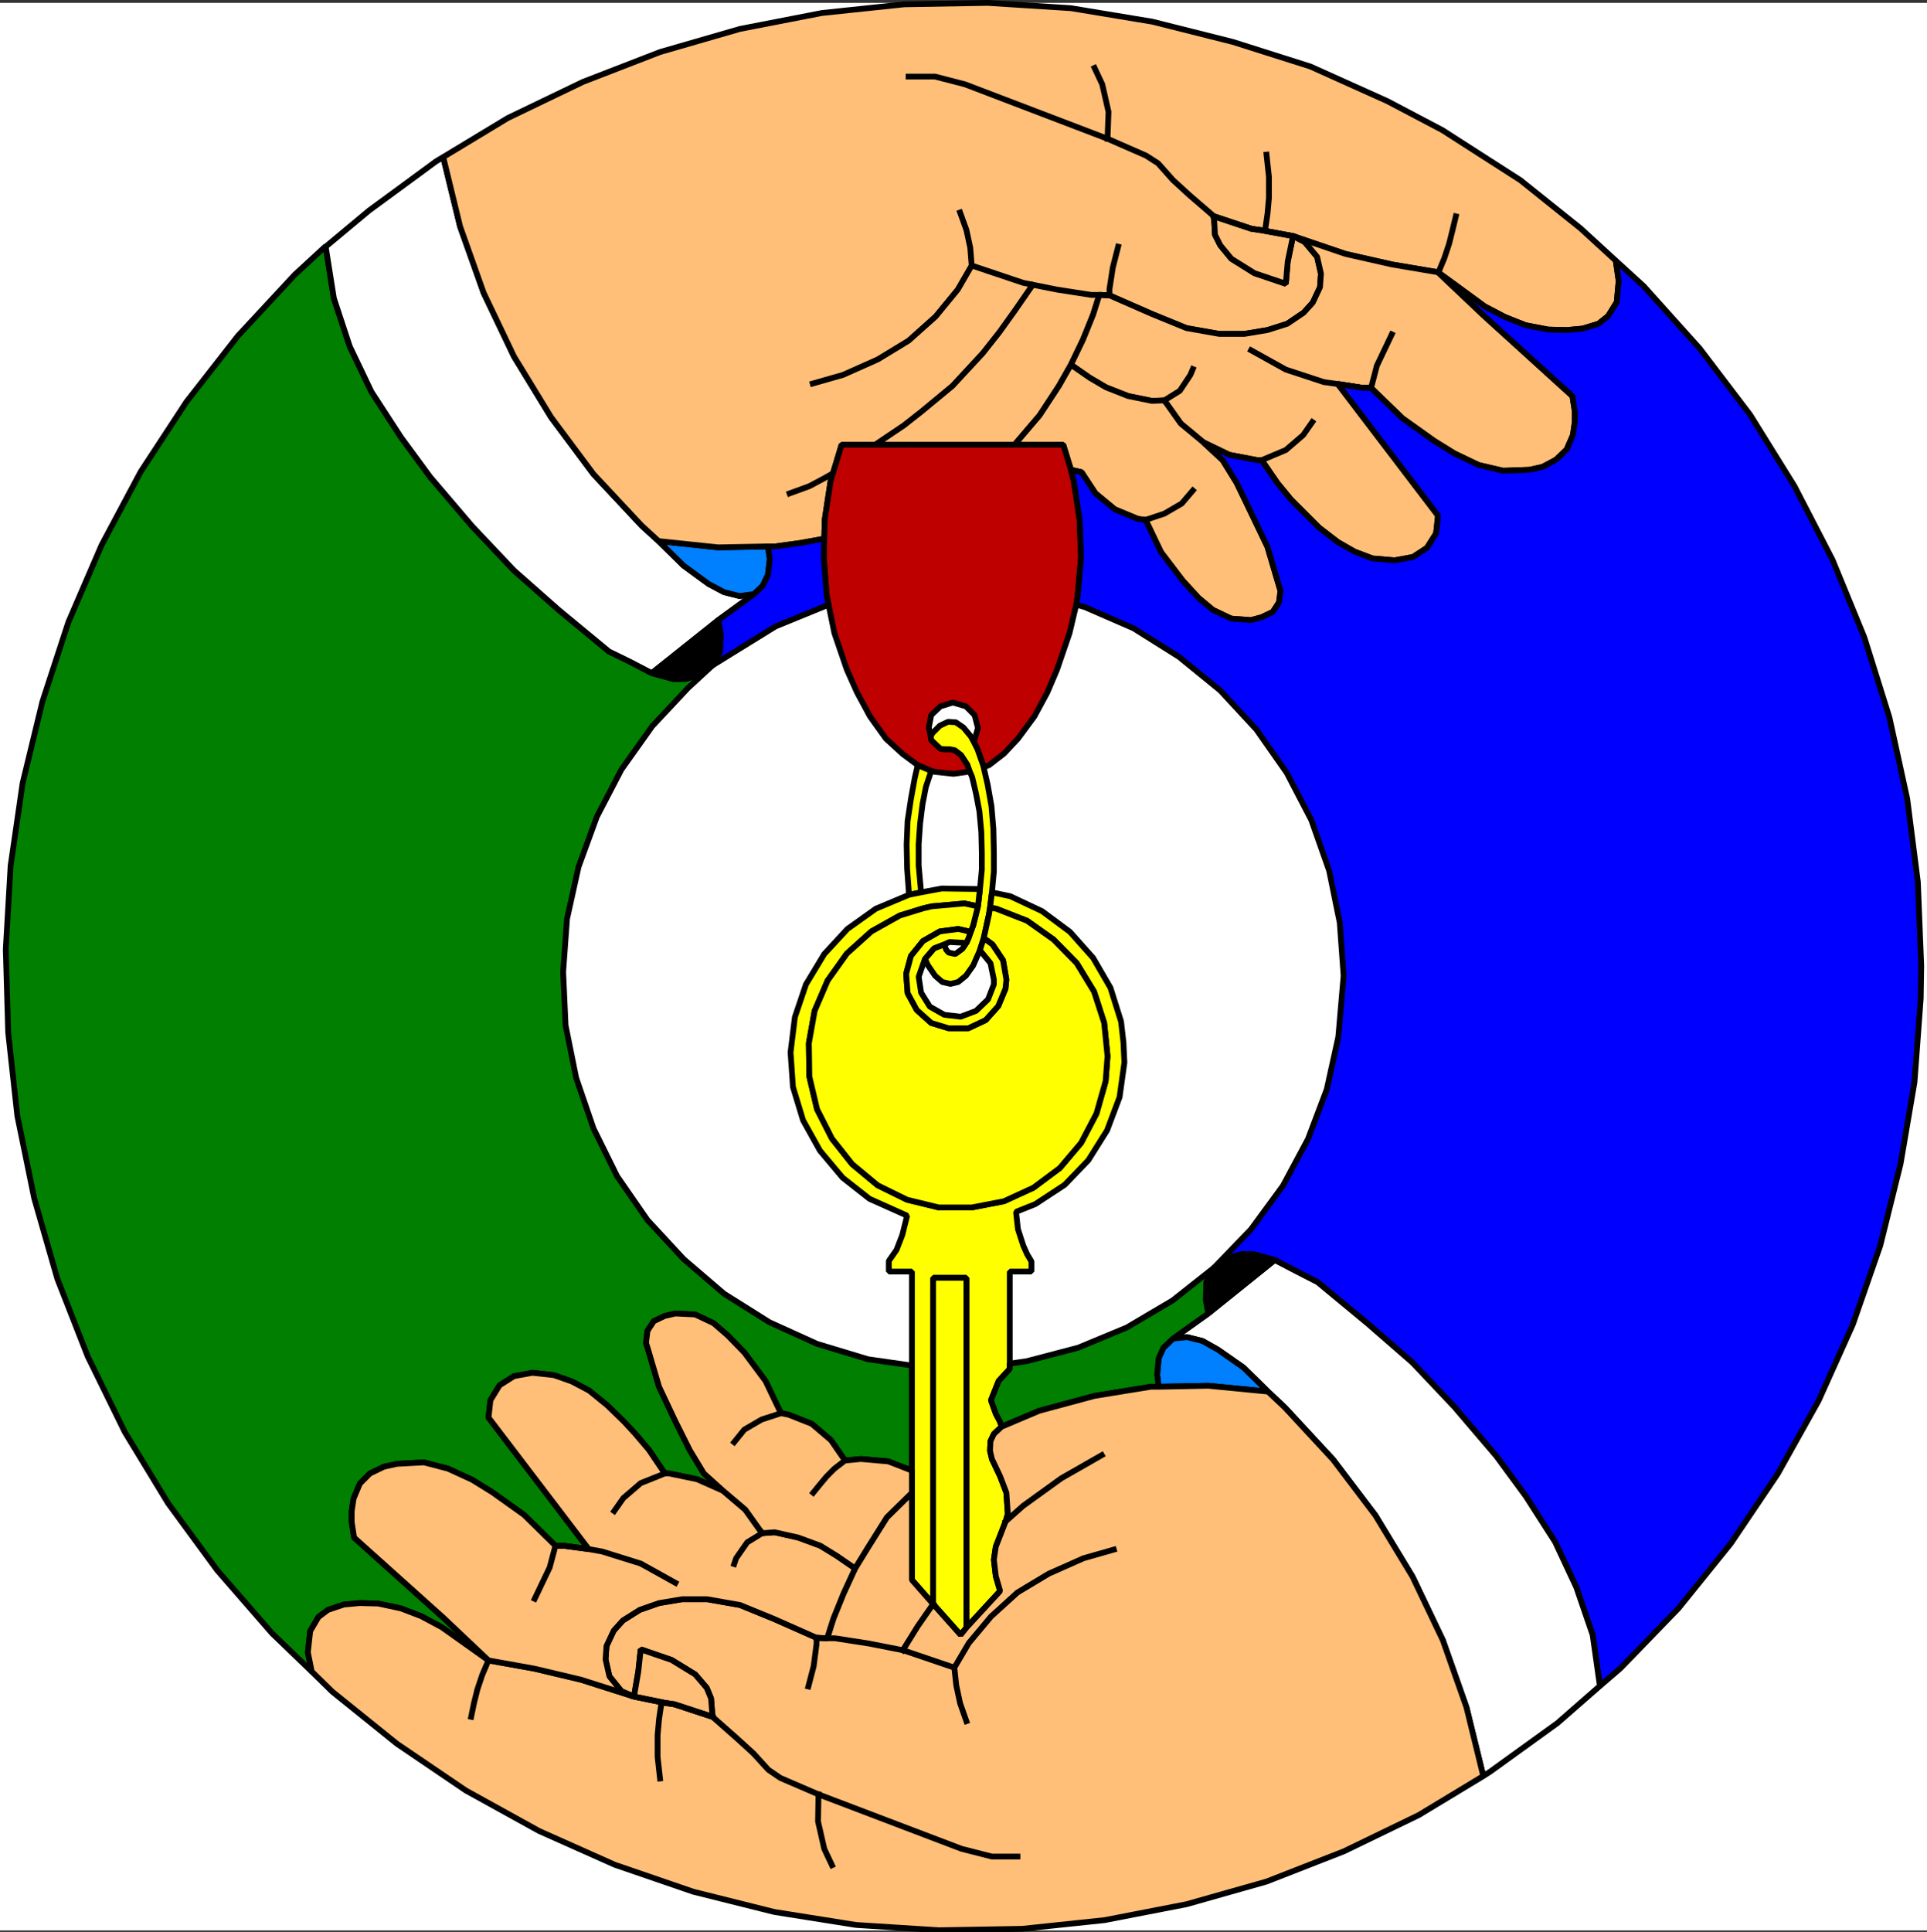 <svg xmlns="http://www.w3.org/2000/svg" width="2993.144" height="3000.23"><rect width="100%" height="100%" fill="#333333" stroke="none"/><defs><clipPath id="a"><path d="M0 0h2993.144v2992.184H0Zm0 0"/></clipPath><clipPath id="b"><path d="M471 2140h1840v854.79H471Zm0 0"/></clipPath></defs><path fill="#fff" d="M0 2997.624h2993.144V4.48H0Zm0 0"/><g clip-path="url(#a)" transform="translate(0 5.44)"><path fill="#fff" fill-rule="evenodd" stroke="#fff" stroke-linecap="square" stroke-linejoin="bevel" stroke-miterlimit="10" stroke-width=".729" d="M0 2992.184h2993.145V-.961H0Zm0 0"/></g><path fill="#007f00" fill-rule="evenodd" stroke="#007f00" stroke-linecap="square" stroke-linejoin="bevel" stroke-miterlimit="10" stroke-width=".729" d="m1106.707 1033.351-21.672 15.004-20.215 5.992h-19.484l-32.93-9.012-34.386-17.922-32.196-15.734-77.84-64.344-69.55-61.375-65.125-68.824-65.075-76.324-45.64-62.106-45.692-70.335-33.656-70.387-24.695-74.817-12.711-80.804-47.88 44.129-88.312 95.03-80.078 102.532-71.062 108.524-60.645 113.734-51.633 119.727-40.375 123.476-30.687 126.445-18.703 128.688-7.504 129.469 3.75 129.468 14.226 129.418 26.204 127.957 35.898 124.989 47.149 120.453 57.625 117.488 67.363 110.762 76.277 103.992 85.34 98.055 61.371 59.078-5.992-29.902 3.7-32.93 12.765-21.723 14.953-11.203 24.695-8.23 24.695-2.243 28.446.73 35.168 7.5 31.418 11.985 32.144 17.192 72.63 51.632-70.388-66.582-138.43-124.207-3.698-23.968v-17.192l2.968-19.484 9.742-23.184 15.684-15.734 21.727-10.473 20.21-4.48 41.891-2.242 37.406 9.742 37.41 17.195 31.415 19.434 49.39 35.218 48.664 47.88h12.711l38.918 5.21-155.62-204.285 2.968-26.933 14.223-23.188 22.457-14.223 28.445-5.21 33.656 3.699 27.664 9.746 26.938 14.222 28.445 23.184 43.398 44.18 20.946 24.695 24.695 36.629h6.773l43.399 9.012 40.379 17.921-29.906-26.933-21.727-35.899-22.453-44.91-25.426-53.87-17.191-58.352-3.024-9.743 2.242-18.707 9.743-14.949 17.191-8.234 16.465-3.75 30.687 1.512 28.446 13.44 22.457 19.485 25.422 26.157 32.93 44.18 23.964 50.12 11.93 2.239 35.95 14.222 29.905 25.426 21.727 31.469 24.695-2.293 42.617 3.75 36.68 14.226v-163.125l-68.098-9.746-79.293-23.914-74.086-33.656-70.335-44.18-62.887-53.87-56.11-60.595-47.152-68.093-36.625-74.086-26.937-78.567-16.461-81.59-3.754-83.046 5.992-82.317 17.922-80.808 28.45-77.836 38.187-73.305 47.878-67.367 55.383-59.133zm0 0"/><path fill="none" stroke="#000" stroke-linecap="square" stroke-linejoin="bevel" stroke-miterlimit="10" stroke-width="8.961" d="m1106.707 1033.351-21.672 15.004-20.215 5.992h-19.484l-32.93-9.012-34.386-17.922-32.196-15.734-77.84-64.344-69.55-61.375-65.125-68.824-65.075-76.324-45.64-62.106-45.692-70.335-33.656-70.387-24.695-74.817-12.711-80.804-47.88 44.129-88.312 95.03-80.078 102.532-71.062 108.524-60.645 113.734-51.633 119.727-40.375 123.476-30.687 126.445-18.703 128.688-7.504 129.469 3.75 129.468 14.226 129.418 26.204 127.957 35.898 124.989 47.149 120.453 57.625 117.488 67.363 110.762 76.277 103.992 85.34 98.055 61.371 59.078-5.992-29.902 3.7-32.93 12.765-21.723 14.953-11.203 24.695-8.23 24.695-2.243 28.446.73 35.168 7.5 31.418 11.985 32.144 17.192 72.63 51.632-70.388-66.582-138.43-124.207-3.698-23.968v-17.192l2.968-19.484 9.742-23.184 15.684-15.734 21.727-10.473 20.21-4.48 41.891-2.242 37.406 9.742 37.41 17.195 31.415 19.434 49.39 35.218 48.664 47.88h12.711l38.918 5.21-155.62-204.285 2.968-26.933 14.223-23.188 22.457-14.223 28.445-5.21 33.656 3.699 27.664 9.746 26.938 14.222 28.445 23.184 43.398 44.18 20.946 24.695 24.695 36.629h6.773l43.399 9.012 40.379 17.921-29.906-26.933-21.727-35.899-22.453-44.91-25.426-53.87-17.191-58.352-3.024-9.743 2.242-18.707 9.743-14.949 17.191-8.234 16.465-3.75 30.687 1.512 28.446 13.44 22.457 19.485 25.422 26.157 32.93 44.18 23.964 50.12 11.93 2.239 35.95 14.222 29.905 25.426 21.727 31.469 24.695-2.293 42.617 3.75 36.68 14.226v-163.125l-68.098-9.746-79.293-23.914-74.086-33.656-70.335-44.18-62.887-53.87-56.11-60.595-47.152-68.093-36.625-74.086-26.937-78.567-16.461-81.59-3.754-83.046 5.992-82.317 17.922-80.808 28.45-77.836 38.187-73.305 47.878-67.367 55.383-59.133zm0 0"/><path fill="#fff" fill-rule="evenodd" stroke="#fff" stroke-linecap="square" stroke-linejoin="bevel" stroke-miterlimit="10" stroke-width=".729" d="m978.02 1027.414-32.196-15.735-77.84-64.344-69.55-61.375-65.125-68.824-65.075-76.324-45.64-62.105-45.692-70.336-33.656-70.387-24.695-74.817-12.711-80.074 67.363-56.113 103.992-76.328 11.203-6.719 26.207 107.742 36.676 103.262 47.153 98.781 57.62 94.301 65.856 88.312 74.817 80.024 26.203 23.965 38.867 38.136 38.918 28.45 23.969 12.71 23.914 5.993 22.453-2.969-55.383 40.375-103.262 82.32zm0 0"/><path fill="none" stroke="#000" stroke-linecap="square" stroke-linejoin="bevel" stroke-miterlimit="10" stroke-width="8.961" d="m978.02 1027.414-32.196-15.735-77.84-64.344-69.55-61.375-65.125-68.824-65.075-76.324-45.64-62.105-45.692-70.336-33.656-70.387-24.695-74.817-12.711-80.074 67.363-56.113 103.992-76.328 11.203-6.719 26.207 107.742 36.676 103.262 47.153 98.781 57.62 94.301 65.856 88.312 74.817 80.024 26.203 23.965 38.867 38.136 38.918 28.45 23.969 12.71 23.914 5.993 22.453-2.969-55.383 40.375-103.262 82.32zm0 0"/><path fill-rule="evenodd" stroke="#000" stroke-linecap="square" stroke-linejoin="bevel" stroke-miterlimit="10" stroke-width=".729" d="m1012.406 1045.335 32.93 9.012h19.484l20.215-5.992 21.672-15.004 11.984-21.672.73-28.449-3.753-20.215zm0 0"/><path fill="none" stroke="#000" stroke-linecap="square" stroke-linejoin="bevel" stroke-miterlimit="10" stroke-width="8.961" d="m1012.406 1045.335 32.93 9.012h19.484l20.215-5.992 21.672-15.004 11.984-21.672.73-28.449-3.753-20.215zm0 0"/><path fill="#007fff" fill-rule="evenodd" stroke="#007fff" stroke-linecap="square" stroke-linejoin="bevel" stroke-miterlimit="10" stroke-width=".729" d="m1022.93 840.32 38.867 38.136 38.918 28.45 23.969 12.71 23.914 5.993 22.453-2.969 13.496-12.715 8.23-17.242 2.97-24.695-2.97-19.434-77.11 1.508zm0 0"/><path fill="none" stroke="#000" stroke-linecap="square" stroke-linejoin="bevel" stroke-miterlimit="10" stroke-width="8.961" d="m1022.93 840.32 38.867 38.136 38.918 28.45 23.969 12.71 23.914 5.993 22.453-2.969 13.496-12.715 8.23-17.242 2.97-24.695-2.97-19.434-77.11 1.508zm0 0"/><path fill="#ffbf78" fill-rule="evenodd" stroke="#ffbf78" stroke-linecap="square" stroke-linejoin="bevel" stroke-miterlimit="10" stroke-width=".729" d="m1959.742 357.667-15.683-2.242-58.403-19.433 1.512 28.394 8.23 16.465 17.246 20.945 35.895 22.453 48.664 16.465 2.969-34.386 8.23-39.7 17.977 9.012 19.434 23.188 5.988 26.203-1.508 20.945-11.203 23.914-14.223 15.734-25.426 17.192-30.687 9.746-35.95 5.988h-38.917l-50.848-8.96-53.144-21.727-66.582-29.176-15.735-.727-9.691 30.688-15.735 38.863-18.703 38.922-18.703 32.926-29.957 45.64-38.922 45.637h-268.625l-17.195 56.895-8.961 59.133-.781 29.906-37.407 6.722-38.136 5.262h-11.985l-77.11 1.508-92.737-9.742-26.203-23.965-74.817-80.024-65.855-88.312-57.621-94.3-47.153-98.782-36.676-103.262-26.207-107.742 100.293-60.594 116.754-56.164 119.727-46.367 124.207-35.898 127.176-24.696 127.957-13.492L1533.98 4.48l129.47 8.234 126.444 20.942 124.989 31.418 120.457 38.187 119.722 53.871 85.29 44.91 121.238 77.786 93.52 74.87 54.652 50.118 4.48 31.418-2.969 32.926-13.496 21.726-14.953 11.93-24.695 7.504-24.695 2.242-28.446-.73-35.168-6.723-32.199-12.762-31.414-16.465-72.574-53.09-71.067-11.984-72.628-16.46-81.536-27.72zm0 0"/><path fill="none" stroke="#000" stroke-linecap="square" stroke-linejoin="bevel" stroke-miterlimit="10" stroke-width="8.961" d="m1959.742 357.667-15.683-2.242-58.403-19.433 1.512 28.394 8.23 16.465 17.246 20.945 35.895 22.453 48.664 16.465 2.969-34.386 8.23-39.7 17.977 9.012 19.434 23.188 5.988 26.203-1.508 20.945-11.203 23.914-14.223 15.734-25.426 17.192-30.687 9.746-35.95 5.988h-38.917l-50.848-8.96-53.144-21.727-66.582-29.176-15.735-.727-9.691 30.688-15.735 38.863-18.703 38.922-18.703 32.926-29.957 45.64-38.922 45.637h-268.625l-17.195 56.895-8.961 59.133-.781 29.906-37.407 6.722-38.136 5.262h-11.985l-77.11 1.508-92.737-9.742-26.203-23.965-74.817-80.024-65.855-88.312-57.621-94.3-47.153-98.782-36.676-103.262-26.207-107.742 100.293-60.594 116.754-56.164 119.727-46.367 124.207-35.898 127.176-24.696 127.957-13.492L1533.98 4.48l129.47 8.234 126.444 20.942 124.989 31.418 120.457 38.187 119.722 53.871 85.29 44.91 121.238 77.786 93.52 74.87 54.652 50.118 4.48 31.418-2.969 32.926-13.496 21.726-14.953 11.93-24.695 7.504-24.695 2.242-28.446-.73-35.168-6.723-32.199-12.762-31.414-16.465-72.574-53.09-71.067-11.984-72.628-16.46-81.536-27.72zm0 0"/><path fill="#ffbf78" fill-rule="evenodd" stroke="#ffbf78" stroke-linecap="square" stroke-linejoin="bevel" stroke-miterlimit="10" stroke-width=".729" d="m1959.742 357.667-15.683-2.242-58.403-19.433 1.512 28.394 8.23 16.465 17.246 20.945 35.895 22.453 48.664 16.465 2.969-34.386 8.23-39.7zm0 0"/><path fill="none" stroke="#000" stroke-linecap="square" stroke-linejoin="bevel" stroke-miterlimit="10" stroke-width="8.961" d="m1959.742 357.667-15.683-2.242-58.403-19.433 1.512 28.394 8.23 16.465 17.246 20.945 35.895 22.453 48.664 16.465 2.969-34.386 8.23-39.7zm0 0"/><path fill="#ffbf78" fill-rule="evenodd" stroke="#ffbf78" stroke-linecap="square" stroke-linejoin="bevel" stroke-miterlimit="10" stroke-width=".729" d="m2233.633 422.792 71.062 67.313 137.7 124.988 3.753 23.914v16.465l-2.972 20.215-9.742 22.453-16.461 15.734-20.946 11.204-20.215 4.48-41.16 1.508-38.136-8.961-37.461-17.973-31.414-19.433-49.391-35.22-48.61-47.097h-12.714l-38.918-5.992 155.625 204.281-2.973 27.668-14.223 22.453-21.726 14.223-28.445 5.211-34.387-2.969-27.715-10.472-26.156-14.954-29.176-22.453-43.45-43.402-20.945-25.477-24.695-35.894h-6.722l-43.399-8.234-40.379-19.434-35.219-29.227-25.425-35.898-19.43.73-36.68-7.449-34.437-13.496-25.426-14.95-29.176-20.214 18.703-38.922 15.735-38.863 9.691-30.688 15.734.727 66.582 29.176 53.145 21.726 50.848 8.961h38.918l35.949-5.988 30.687-9.746 25.426-17.192 14.223-15.734 11.203-23.914 1.508-20.945-5.989-26.203-19.433-23.188-17.977-9.012 81.535 27.72 72.63 16.46zm0 0"/><path fill="none" stroke="#000" stroke-linecap="square" stroke-linejoin="bevel" stroke-miterlimit="10" stroke-width="8.961" d="m2233.633 422.792 71.062 67.313 137.7 124.988 3.753 23.914v16.465l-2.972 20.215-9.742 22.453-16.461 15.734-20.946 11.204-20.215 4.48-41.16 1.508-38.136-8.961-37.461-17.973-31.414-19.433-49.391-35.22-48.61-47.097h-12.714l-38.918-5.992 155.625 204.281-2.973 27.668-14.223 22.453-21.726 14.223-28.445 5.211-34.387-2.969-27.715-10.472-26.156-14.954-29.176-22.453-43.45-43.402-20.945-25.477-24.695-35.894h-6.722l-43.399-8.234-40.379-19.434-35.219-29.227-25.425-35.898-19.43.73-36.68-7.449-34.437-13.496-25.426-14.95-29.176-20.214 18.703-38.922 15.735-38.863 9.691-30.688 15.734.727 66.582 29.176 53.145 21.726 50.848 8.961h38.918l35.949-5.988 30.687-9.746 25.426-17.192 14.223-15.734 11.203-23.914 1.508-20.945-5.989-26.203-19.433-23.188-17.977-9.012 81.535 27.72 72.63 16.46zm0 0"/><path fill="#ffbf78" fill-rule="evenodd" stroke="#ffbf78" stroke-linecap="square" stroke-linejoin="bevel" stroke-miterlimit="10" stroke-width=".729" d="m1789.168 622.542 19.43-.73 25.425 35.898 35.22 29.227 29.905 27.668 21.727 35.168 21.672 44.91 26.207 54.598 17.195 58.406 3.02 9.691-2.293 17.973-9.688 14.953-17.246 8.23-16.465 4.481-30.632-2.238-28.45-13.442-22.453-18.703-24.695-26.937-33.656-44.18-23.97-50.121-11.98-1.512-35.898-14.953-29.957-24.695-21.672-32.926-16.465-3.75-11.984-38.922h-75.598L1614.79 645l29.957-45.64 18.703-32.926 29.176 20.215 25.426 14.95 34.437 13.495zm0 0"/><path fill="none" stroke="#000" stroke-linecap="square" stroke-linejoin="bevel" stroke-miterlimit="10" stroke-width="8.961" d="m1789.168 622.542 19.43-.73 25.425 35.898 35.22 29.227 29.905 27.668 21.727 35.168 21.672 44.91 26.207 54.598 17.195 58.406 3.02 9.691-2.293 17.973-9.688 14.953-17.246 8.23-16.465 4.481-30.632-2.238-28.45-13.442-22.453-18.703-24.695-26.937-33.656-44.18-23.97-50.121-11.98-1.512-35.898-14.953-29.957-24.695-21.672-32.926-16.465-3.75-11.984-38.922h-75.598L1614.79 645l29.957-45.64 18.703-32.926 29.176 20.215 25.426 14.95 34.437 13.495zM1509.285 412.32l-2.242-27.719-5.988-27.664-9.746-26.934m245.445 53.09-8.23 32.196-5.211 33.656v9.742m-460.93 136.922 47.098-13.442 53.87-23.968 47.934-29.176 41.887-37.406 34.437-41.891 21.676-37.406 80.078 26.937 52.36 10.469 53.14 8.234h12.715l15.735.727m-496.879 307.547 30.687-11.2 23.965-12.765 11.934-6.723m941.34-312.754 9.015-21.726 7.45-22.453 5.26-20.946 5.212-21.675m-294.055-95.809 3.754 34.438v32.925l-2.242 24.696-3.75 25.425M1720.29 215.488l1.51-41.89-9.741-42.669-11.93-25.426"/><path fill="none" stroke="#000" stroke-linecap="square" stroke-linejoin="bevel" stroke-miterlimit="10" stroke-width="8.961" d="m1885.656 335.992 58.403 19.433 15.683 2.242 48.66 8.961m-65.125 177.348 53.926 29.957 59.078 19.434 21.727 3.023 38.918 5.992h12.715m32.144-83.102-23.183 48.66-8.961 34.442m-169.899 112.223 37.461-15.734 26.934-23.184 14.172-20.215m-229.711-33.66 23.968-14.95 16.461-24.695 3.754-9.015m-73.359 234.242 29.176-9.742 26.937-15.684 17.246-20.215m32.875-425.761-38.137-32.926-25.425-23.238-23.239-26.153-18.703-11.984-59.863-26.203-221.477-84.559-46.367-11.984h-41.16m-50.902 570.965 43.398-29.176 27.668-21.727 47.93-39.648 47.098-50.852 25.476-32.195 24.695-34.438 26.938-38.921"/><path fill="#bf0000" fill-rule="evenodd" stroke="#bf0000" stroke-linecap="square" stroke-linejoin="bevel" stroke-miterlimit="10" stroke-width=".729" d="m1651.465 690.636 11.984 38.922 4.48 17.973 8.962 59.133 2.242 59.082-5.211 59.132-2.242 14.223-10.473 44.129-19.484 56.895-14.954 35.167-20.214 37.407-25.426 34.437-21.723 23.188-23.187 17.922-8.23 3.02-.731-2.24-8.961-25.425-5.988-11.98 1.457-3.024 5.261-17.922-5.261-20.215-13.442-13.496-20.215-5.988-19.433 5.988-14.223 13.496-3.754 19.434 2.973 13.492.781 5.992 14.223 13.442 8.96.781h5.993l7.45 1.461 9.741 7.5 9.743 14.953 3.753 10.473-3.754.781-21.722 2.969-28.395-2.969-5.992-1.512-20.945-9.011-23.235-17.196-26.156-23.914-24.695-34.437-20.215-37.407-15.734-35.167-19.434-56.895-9.012-44.129-2.972-14.223-4.48-59.132.73-29.176.78-29.906 8.962-59.133 17.195-56.895zm0 0"/><path fill="none" stroke="#000" stroke-linecap="square" stroke-linejoin="bevel" stroke-miterlimit="10" stroke-width="8.961" d="m1651.465 690.636 11.984 38.922 4.48 17.973 8.962 59.133 2.242 59.082-5.211 59.132-2.242 14.223-10.473 44.129-19.484 56.895-14.954 35.167-20.214 37.407-25.426 34.437-21.723 23.188-23.187 17.922-8.23 3.02-.731-2.24-8.961-25.425-5.988-11.98 1.457-3.024 5.261-17.922-5.261-20.215-13.442-13.496-20.215-5.988-19.433 5.988-14.223 13.496-3.754 19.434 2.973 13.492.781 5.992 14.223 13.442 8.96.781h5.993l7.45 1.461 9.741 7.5 9.743 14.953 3.753 10.473-3.754.781-21.722 2.969-28.395-2.969-5.992-1.512-20.945-9.011-23.235-17.196-26.156-23.914-24.695-34.437-20.215-37.407-15.734-35.167-19.434-56.895-9.012-44.129-2.972-14.223-4.48-59.132.73-29.176.78-29.906 8.962-59.133 17.195-56.895zm0 0"/><path fill="#ff0" fill-rule="evenodd" stroke="#ff0" stroke-linecap="square" stroke-linejoin="bevel" stroke-miterlimit="10" stroke-width=".729" d="m1446.453 1197.257-8.234 24.696-5.262 26.937-3.75 29.906-2.238 32.196v32.93l3.75 41.886-18.703 3.75-2.973-40.43-.781-37.406 1.511-36.625 5.211-34.441 5.992-32.926 4.532-19.484zm0 0"/><path fill="none" stroke="#000" stroke-linecap="square" stroke-linejoin="bevel" stroke-miterlimit="10" stroke-width="8.961" d="m1446.453 1197.257-8.234 24.696-5.262 26.937-3.75 29.906-2.238 32.196v32.93l3.75 41.886-18.703 3.75-2.973-40.43-.781-37.406 1.511-36.625 5.211-34.441 5.992-32.926 4.532-19.484zm0 0"/><path fill="#ff0" fill-rule="evenodd" stroke="#ff0" stroke-linecap="square" stroke-linejoin="bevel" stroke-miterlimit="10" stroke-width=".729" d="m1540.703 1385.808-2.973 23.965-1.511 9.691-8.23 37.461-5.993 18.703-10.473 23.914-11.199 15.735-11.984 9.742-11.98 2.969-12.715-2.969-11.2-9.742-11.254-16.465-4.48-9.742 14.223-16.465 15.68-5.988 3.023 8.23 3.75 4.48 10.472 2.293 11.204-8.23 5.992-9.016 3.02-6.718 3.698-10.473 3.75-9.742 7.504-29.906 2.97-25.477 3.023-31.418v-26.207l-.782-32.145-2.968-32.199-5.266-27.664-5.938-25.426-3.75-9.011-3.753-10.473-9.743-14.953-9.742-7.5-7.45-1.461h-5.991l-8.961-.781-14.223-13.442-.781-5.992 3.02-5.262 11.203-11.203 12.71-5.988 11.985.727 11.984 8.234 11.2 13.492 4.535 8.234 5.988 11.981 8.96 25.426 6.724 29.176 5.992 33.656 2.968 35.168.782 37.406v29.23zm0 0"/><path fill="none" stroke="#000" stroke-linecap="square" stroke-linejoin="bevel" stroke-miterlimit="10" stroke-width="8.961" d="m1540.703 1385.808-2.973 23.965-1.511 9.691-8.23 37.461-5.993 18.703-10.473 23.914-11.199 15.735-11.984 9.742-11.98 2.969-12.715-2.969-11.2-9.742-11.254-16.465-4.48-9.742 14.223-16.465 15.68-5.988 3.023 8.23 3.75 4.48 10.472 2.293 11.204-8.23 5.992-9.016 3.02-6.718 3.698-10.473 3.75-9.742 7.504-29.906 2.97-25.477 3.023-31.418v-26.207l-.782-32.145-2.968-32.199-5.266-27.664-5.938-25.426-3.75-9.011-3.753-10.473-9.743-14.953-9.742-7.5-7.45-1.461h-5.991l-8.961-.781-14.223-13.442-.781-5.992 3.02-5.262 11.203-11.203 12.71-5.988 11.985.727 11.984 8.234 11.2 13.492 4.535 8.234 5.988 11.981 8.96 25.426 6.724 29.176 5.992 33.656 2.968 35.168.782 37.406v29.23zm0 0"/><path fill="#ff0" fill-rule="evenodd" stroke="#ff0" stroke-linecap="square" stroke-linejoin="bevel" stroke-miterlimit="10" stroke-width=".729" d="m1553.465 2470.843-6.774-23.183-2.968-25.477 2.968-20.215 15.735-40.379 2.972-10.472-2.242-32.926-9.691-25.426-12.762-26.988-2.972-12.711.73-14.953 5.262-11.203 11.984-11.254-2.242-7.45-6.774-12.765-7.449-20.942 11.93-29.906 17.246-18.703v-151.195h33.656v-15.684l-6.719-11.254-5.992-13.441-8.234-25.422-2.969-26.938 29.906-11.984 45.641-29.957 36.676-38.137 29.176-46.422 19.433-51.628 7.504-53.872-1.512-31.418-3.699-32.199-16.46-52.36-26.938-46.42-35.95-40.376-43.398-32.2-49.39-23.183-28.446-5.992-2.973 23.965 9.743 1.46 47.882 18.755 41.157 29.175 35.898 36.63 26.934 44.18 15.734 48.608 5.211 51.633-2.969 38.918-14.222 50.172-23.965 45.64-32.93 38.919-41.105 30.633-45.692 20.996-50.12 9.691h-50.852l-49.391-11.984-45.691-22.403-39.649-32.925-31.414-39.7-23.183-45.64-11.985-50.852-.73-51.629 8.96-50.172 20.215-47.097 29.907-41.942 38.191-34.386 44.125-24.696 17.195-5.262 19.485-5.992 12.715-2.968 50.898-4.48 20.945 4.48 2.97-26.207-5.208-.73-53.875-.782-32.195 5.992-18.703 3.75-51.633 21.676-44.13 31.469-35.948 38.917-28.446 47.098-17.195 50.902-6.719 54.653 3.75 53.871 15.684 51.633 26.207 47.097 35.168 41.942 41.887 32.926 58.402 26.152-7.5 29.96-8.961 23.184-11.984 17.192v16.465h35.898v478.902l32.926 37.461v-506.621h51.633v543.246zm0 0"/><path fill="none" stroke="#000" stroke-linecap="square" stroke-linejoin="bevel" stroke-miterlimit="10" stroke-width="8.961" d="m1553.465 2470.843-6.774-23.183-2.968-25.477 2.968-20.215 15.735-40.379 2.972-10.472-2.242-32.926-9.691-25.426-12.762-26.988-2.972-12.711.73-14.953 5.262-11.203 11.984-11.254-2.242-7.45-6.774-12.765-7.449-20.942 11.93-29.906 17.246-18.703v-151.195h33.656v-15.684l-6.719-11.254-5.992-13.441-8.234-25.422-2.969-26.938 29.906-11.984 45.641-29.957 36.676-38.137 29.176-46.422 19.433-51.628 7.504-53.872-1.512-31.418-3.699-32.199-16.46-52.36-26.938-46.42-35.95-40.376-43.398-32.2-49.39-23.183-28.446-5.992-2.973 23.965 9.743 1.46 47.882 18.755 41.157 29.175 35.898 36.63 26.934 44.18 15.734 48.608 5.211 51.633-2.969 38.918-14.222 50.172-23.965 45.64-32.93 38.919-41.105 30.633-45.692 20.996-50.12 9.691h-50.852l-49.391-11.984-45.691-22.403-39.649-32.925-31.414-39.7-23.183-45.64-11.985-50.852-.73-51.629 8.96-50.172 20.215-47.097 29.907-41.942 38.191-34.386 44.125-24.696 17.195-5.262 19.485-5.992 12.715-2.968 50.898-4.48 20.945 4.48 2.97-26.207-5.208-.73-53.875-.782-32.195 5.992-18.703 3.75-51.633 21.676-44.13 31.469-35.948 38.917-28.446 47.098-17.195 50.902-6.719 54.653 3.75 53.871 15.684 51.633 26.207 47.097 35.168 41.942 41.887 32.926 58.402 26.152-7.5 29.96-8.961 23.184-11.984 17.192v16.465h35.898v478.902l32.926 37.461v-506.621h51.633v543.246zm0 0"/><path fill="#ff0" fill-rule="evenodd" stroke="#ff0" stroke-linecap="square" stroke-linejoin="bevel" stroke-miterlimit="10" stroke-width=".729" d="m1541.484 1466.617 16.461 24.695 5.211 29.957-1.457 14.223-11.254 26.933-19.433 21.676-26.938 12.711h-30.687l-26.934-8.23-22.457-20.165-14.223-26.203-2.238-29.96 7.45-27.665 18.753-23.183 26.156-14.953 28.446-3.75 19.433 4.48 3.75-9.742 7.504-29.906-20.945-4.48-50.898 4.48-12.715 2.968-19.485 5.993-17.195 5.261-44.125 24.696-38.191 34.386-29.907 41.942-20.214 47.097-8.961 50.172.73 51.63 11.984 50.85 23.184 45.641 31.414 39.7 39.648 32.925 45.692 22.403 49.39 11.984h50.852l50.121-9.691 45.692-20.996 41.105-30.633 32.93-38.918 23.965-45.64 14.222-50.173 2.97-38.918-5.212-51.632-15.734-48.61-26.934-44.18-35.898-36.628-41.157-29.176-47.882-18.754-9.743-1.461-1.511 9.691-8.23 37.461zm0 0"/><path fill="none" stroke="#000" stroke-linecap="square" stroke-linejoin="bevel" stroke-miterlimit="10" stroke-width="8.961" d="m1541.484 1466.617 16.461 24.695 5.211 29.957-1.457 14.223-11.254 26.933-19.433 21.676-26.938 12.711h-30.687l-26.934-8.23-22.457-20.165-14.223-26.203-2.238-29.96 7.45-27.665 18.753-23.183 26.156-14.953 28.446-3.75 19.433 4.48 3.75-9.742 7.504-29.906-20.945-4.48-50.898 4.48-12.715 2.968-19.485 5.993-17.195 5.261-44.125 24.696-38.191 34.386-29.907 41.942-20.214 47.097-8.961 50.172.73 51.63 11.984 50.85 23.184 45.641 31.414 39.7 39.648 32.925 45.692 22.403 49.39 11.984h50.852l50.121-9.691 45.692-20.996 41.105-30.633 32.93-38.918 23.965-45.64 14.222-50.173 2.97-38.918-5.212-51.632-15.734-48.61-26.934-44.18-35.898-36.628-41.157-29.176-47.882-18.754-9.743-1.461-1.511 9.691-8.23 37.461zm0 0"/><path fill="#ff0" fill-rule="evenodd" stroke="#ff0" stroke-linecap="square" stroke-linejoin="bevel" stroke-miterlimit="10" stroke-width=".729" d="m1521.996 1475.628 16.465 20.164 5.262 25.477v7.45l-9.012 23.237-18.707 17.922-23.91 9.012-25.48-3.02-22.403-12.714-13.492-21.672-3.75-24.695 9.742-27.72 14.223-16.464 15.68-5.988 8.234-3.7 26.207 1.457 3.02-6.718 3.698-10.473-19.433-4.48-28.445 3.75-26.157 14.953-18.754 23.183-7.449 27.664 2.238 29.961 14.223 26.203 22.457 20.165 26.934 8.23h30.687l26.938-12.711 19.433-21.676 11.254-26.933 1.457-14.223-5.21-29.957-16.462-24.695-13.496-9.692zm0 0"/><path fill="none" stroke="#000" stroke-linecap="square" stroke-linejoin="bevel" stroke-miterlimit="10" stroke-width="8.961" d="m1521.996 1475.628 16.465 20.164 5.262 25.477v7.45l-9.012 23.237-18.707 17.922-23.91 9.012-25.48-3.02-22.403-12.714-13.492-21.672-3.75-24.695 9.742-27.72 14.223-16.464 15.68-5.988 8.234-3.7 26.207 1.457 3.02-6.718 3.698-10.473-19.433-4.48-28.445 3.75-26.157 14.953-18.754 23.183-7.449 27.664 2.238 29.961 14.223 26.203 22.457 20.165 26.934 8.23h30.687l26.938-12.711 19.433-21.676 11.254-26.933 1.457-14.223-5.21-29.957-16.462-24.695-13.496-9.692zm0 0"/><path fill="#ff0" fill-rule="evenodd" stroke="#ff0" stroke-linecap="square" stroke-linejoin="bevel" stroke-miterlimit="10" stroke-width=".729" d="m1492.094 2538.937-42.672-47.879v-506.621h51.633v543.246zm0 0"/><path fill="none" stroke="#000" stroke-linecap="square" stroke-linejoin="bevel" stroke-miterlimit="10" stroke-width="8.961" d="m1492.094 2538.937-42.672-47.879v-506.621h51.633v543.246zm0 0"/><path fill="#00f" fill-rule="evenodd" stroke="#00f" stroke-linecap="square" stroke-linejoin="bevel" stroke-miterlimit="10" stroke-width=".729" d="m1279.574 865.746 4.48 59.132 2.973 14.223-82.265 33.66-70.336 43.399-27.719 17.191 11.984-21.672.73-28.449-3.753-20.215 55.383-40.375 13.496-12.715 8.23-17.242 2.97-24.695-2.97-19.434h11.985l38.136-5.262 37.407-6.722zm0 0"/><path fill="none" stroke="#000" stroke-linecap="square" stroke-linejoin="bevel" stroke-miterlimit="10" stroke-width="8.961" d="m1279.574 865.746 4.48 59.132 2.973 14.223-82.265 33.66-70.336 43.399-27.719 17.191 11.984-21.672.73-28.449-3.753-20.215 55.383-40.375 13.496-12.715 8.23-17.242 2.97-24.695-2.97-19.434h11.985l38.136-5.262 37.407-6.722zm0 0"/><path fill="#00f" fill-rule="evenodd" stroke="#00f" stroke-linecap="square" stroke-linejoin="bevel" stroke-miterlimit="10" stroke-width=".729" d="m1667.93 747.53 8.96 59.134 2.243 59.082-5.211 59.132-2.242 14.223 13.441 3.754 75.598 32.926 70.336 44.129 64.343 52.359 56.11 60.645 47.152 67.312 38.188 73.36 27.668 78.566 16.46 80.808 5.993 82.317-8.23 95.031-17.977 81.535-29.176 77.11-38.918 72.574-49.39 67.367-57.622 59.86 21.727-15.004 20.941-5.993h18.703l32.93 9.016 34.437 17.922 32.145 16.465 77.84 64.394 69.605 60.594 65.07 68.82 65.126 76.328 45.64 62.102 45.64 71.117 32.927 70.336 25.425 74.086 11.254 79.297 32.145-27.664 89.82-92.793 81.54-101.02 72.624-107.742 63.563-113.734 53.14-118.27 42.672-122.695 31.414-126.445 21.727-127.227 9.691-130.2.782-50.902-5.262-130.199-16.465-128.687-27.664-126.446-38.918-124.257-49.39-120.457-59.133-114.461-68.825-110.766-78.566-103.262-86.8-96.543-43.4-39.648 4.481 31.418-2.968 32.926-13.497 21.726-14.953 11.93-24.695 7.504-24.695 2.242-28.446-.73-35.168-6.723-32.199-12.762-31.414-16.465-72.574-53.09 71.062 67.313 137.7 124.988 3.754 23.914v16.465l-2.973 20.215-9.742 22.453-16.461 15.734-20.946 11.204-20.214 4.48-41.16 1.508-38.137-8.961-37.461-17.973-31.414-19.433-49.391-35.22-48.61-47.097h-12.714l-38.918-5.992 155.625 204.281-2.973 27.668-14.222 22.453-21.727 14.223-28.445 5.211-34.387-2.969-27.715-10.472-26.156-14.954-29.176-22.453-43.45-43.402-20.944-25.477-24.696-35.894h-6.722l-43.399-8.234-40.379-19.434 29.906 27.668 21.727 35.168 21.672 44.91 26.207 54.598 17.195 58.406 3.02 9.691-2.293 17.973-9.688 14.953-17.246 8.23-16.465 4.481-30.632-2.238-28.45-13.442-22.453-18.703-24.695-26.937-33.656-44.18-23.97-50.121-11.98-1.512-35.898-14.953-29.957-24.695-21.672-32.926-16.465-3.75zm0 0"/><path fill="none" stroke="#000" stroke-linecap="square" stroke-linejoin="bevel" stroke-miterlimit="10" stroke-width="8.961" d="m1667.93 747.53 8.96 59.134 2.243 59.082-5.211 59.132-2.242 14.223 13.441 3.754 75.598 32.926 70.336 44.129 64.343 52.359 56.11 60.645 47.152 67.312 38.188 73.36 27.668 78.566 16.46 80.808 5.993 82.317-8.23 95.031-17.977 81.535-29.176 77.11-38.918 72.574-49.39 67.367-57.622 59.86 21.727-15.004 20.941-5.993h18.703l32.93 9.016 34.437 17.922 32.145 16.465 77.84 64.394 69.605 60.594 65.07 68.82 65.126 76.328 45.64 62.102 45.64 71.117 32.927 70.336 25.425 74.086 11.254 79.297 32.145-27.664 89.82-92.793 81.54-101.02 72.624-107.742 63.563-113.734 53.14-118.27 42.672-122.695 31.414-126.445 21.727-127.227 9.691-130.2.782-50.902-5.262-130.199-16.465-128.687-27.664-126.446-38.918-124.257-49.39-120.457-59.133-114.461-68.825-110.766-78.566-103.262-86.8-96.543-43.4-39.648 4.481 31.418-2.968 32.926-13.497 21.726-14.953 11.93-24.695 7.504-24.695 2.242-28.446-.73-35.168-6.723-32.199-12.762-31.414-16.465-72.574-53.09 71.062 67.313 137.7 124.988 3.754 23.914v16.465l-2.973 20.215-9.742 22.453-16.461 15.734-20.946 11.204-20.214 4.48-41.16 1.508-38.137-8.961-37.461-17.973-31.414-19.433-49.391-35.22-48.61-47.097h-12.714l-38.918-5.992 155.625 204.281-2.973 27.668-14.222 22.453-21.727 14.223-28.445 5.211-34.387-2.969-27.715-10.472-26.156-14.954-29.176-22.453-43.45-43.402-20.944-25.477-24.696-35.894h-6.722l-43.399-8.234-40.379-19.434 29.906 27.668 21.727 35.168 21.672 44.91 26.207 54.598 17.195 58.406 3.02 9.691-2.293 17.973-9.688 14.953-17.246 8.23-16.465 4.481-30.632-2.238-28.45-13.442-22.453-18.703-24.695-26.937-33.656-44.18-23.97-50.121-11.98-1.512-35.898-14.953-29.957-24.695-21.672-32.926-16.465-3.75zm0 0"/><path fill="#fff" fill-rule="evenodd" stroke="#fff" stroke-linecap="square" stroke-linejoin="bevel" stroke-miterlimit="10" stroke-width=".729" d="m2014.395 1974.695 32.144 16.465 77.84 64.394 69.605 60.594 65.07 68.82 65.126 76.328 45.64 62.102 45.64 71.117 32.927 70.336 25.426 74.086 11.253 79.297-65.855 57.62-104.773 75.599-10.473 6.722-26.203-107.015-36.63-103.993-47.148-98.78-57.625-95.028-65.851-86.801-74.817-80.805-26.207-24.695-38.136-37.41-39.7-27.715-23.914-13.445-23.968-5.989-21.672 2.239 54.601-38.918 103.262-83.047zm0 0"/><path fill="none" stroke="#000" stroke-linecap="square" stroke-linejoin="bevel" stroke-miterlimit="10" stroke-width="8.961" d="m2014.395 1974.695 32.144 16.465 77.84 64.394 69.605 60.594 65.07 68.82 65.126 76.328 45.64 62.102 45.64 71.117 32.927 70.336 25.426 74.086 11.253 79.297-65.855 57.62-104.773 75.599-10.473 6.722-26.203-107.015-36.63-103.993-47.148-98.78-57.625-95.028-65.851-86.801-74.817-80.805-26.207-24.695-38.136-37.41-39.7-27.715-23.914-13.445-23.968-5.989-21.672 2.239 54.601-38.918 103.262-83.047zm0 0"/><path fill-rule="evenodd" stroke="#000" stroke-linecap="square" stroke-linejoin="bevel" stroke-miterlimit="10" stroke-width=".729" d="m1979.957 1956.773-32.93-9.016h-18.703l-20.941 5.992-21.727 15.004-11.933 22.407-.782 27.714 3.754 20.946zm0 0"/><path fill="none" stroke="#000" stroke-linecap="square" stroke-linejoin="bevel" stroke-miterlimit="10" stroke-width="8.961" d="m1979.957 1956.773-32.93-9.016h-18.703l-20.941 5.992-21.727 15.004-11.933 22.407-.782 27.714 3.754 20.946zm0 0"/><path fill="#007fff" fill-rule="evenodd" stroke="#007fff" stroke-linecap="square" stroke-linejoin="bevel" stroke-miterlimit="10" stroke-width=".729" d="m1969.484 2161.058-38.136-37.41-39.7-27.715-23.914-13.445-23.968-5.988-21.672 2.238-15.004 14.222-7.453 16.465-2.239 25.426 2.239 18.703 77.058-1.512zm0 0"/><path fill="none" stroke="#000" stroke-linecap="square" stroke-linejoin="bevel" stroke-miterlimit="10" stroke-width="8.961" d="m1969.484 2161.058-38.136-37.41-39.7-27.715-23.914-13.445-23.968-5.988-21.672 2.238-15.004 14.222-7.453 16.465-2.239 25.426 2.239 18.703 77.058-1.512zm0 0"/><path fill="#007f00" fill-rule="evenodd" stroke="#007f00" stroke-linecap="square" stroke-linejoin="bevel" stroke-miterlimit="10" stroke-width=".729" d="m1568.418 2117.656 26.156-3.75 80.074-20.946 75.598-31.414 71.066-41.941 64.344-50.852-11.933 22.407-.782 27.715 3.754 20.945-54.601 38.918-15.004 14.222-7.453 16.465-2.239 25.426 2.239 18.703h-11.98l-87.528 14.223-86.07 23.183-58.352 24.696-2.242-7.45-6.774-12.765-7.449-20.942 11.93-29.906 17.246-18.703zm0 0"/><path fill="none" stroke="#000" stroke-linecap="square" stroke-linejoin="bevel" stroke-miterlimit="10" stroke-width="8.961" d="m1568.418 2117.656 26.156-3.75 80.074-20.946 75.598-31.414 71.066-41.941 64.344-50.852-11.933 22.407-.782 27.715 3.754 20.945-54.601 38.918-15.004 14.222-7.453 16.465-2.239 25.426 2.239 18.703h-11.98l-87.528 14.223-86.07 23.183-58.352 24.696-2.242-7.45-6.774-12.765-7.449-20.942 11.93-29.906 17.246-18.703zm0 0"/><path fill="#ffbf78" fill-rule="evenodd" stroke="#ffbf78" stroke-linecap="square" stroke-linejoin="bevel" stroke-miterlimit="10" stroke-width=".729" d="m1032.621 2644.44 14.953 2.24 59.133 19.433-2.238-28.395-6.723-16.46-17.973-20.946-36.68-22.457-47.878-16.461-3.75 34.383-6.723 38.922-19.433-8.235-18.704-23.183-5.992-26.207 1.457-20.942 11.254-23.914 14.227-15.734 26.152-16.465 29.957-10.473 35.899-5.992h38.918l50.902 8.961 53.14 21.727 65.805 29.175 16.461.73 9.742-30.687 15.735-38.867 17.922-38.918 20.214-32.926 29.176-46.421 38.922-38.137v135.406l32.926 37.461 42.672 47.879 8.96-11.254 52.41-56.84-6.773-23.183-2.968-25.477 2.968-20.215 15.735-40.379 2.972-10.472-2.242-32.926-9.691-25.426-12.762-26.988-2.972-12.711.73-14.953 5.262-11.203 11.984-11.254 58.352-24.696 86.07-23.183 87.527-14.223h11.98l77.06-1.512 92.788 9.016 26.207 24.695 74.817 80.805 65.851 86.8 57.625 95.028 47.149 98.781 36.629 103.993 26.203 107.015-100.238 60.59-116.028 56.164-120.457 47.102-124.203 35.164-127.23 24.695-127.957 13.496-129.418 2.238-128.739-8.23-127.175-20.215-125.715-31.418-121.97-41.887-117.483-52.414-113.735-62.832-107.015-72.574-100.29-80.808-32.148-31.47-5.992-29.901 3.7-32.93 12.765-21.723 14.953-11.203 24.695-8.23 24.695-2.243 28.446.73 35.168 7.5 31.418 11.985 32.144 17.192 72.63 51.632 71.062 12.711 72.578 17.196 82.316 26.207zm0 0"/><g clip-path="url(#b)" transform="translate(0 5.44)"><path fill="none" stroke="#000" stroke-linecap="square" stroke-linejoin="bevel" stroke-miterlimit="10" stroke-width="8.961" d="m1032.621 2639 14.953 2.238 59.133 19.434-2.238-28.395-6.723-16.46-17.973-20.946-36.68-22.457-47.878-16.46-3.75 34.382-6.723 38.922-19.433-8.235-18.704-23.183-5.992-26.207 1.457-20.942 11.254-23.914 14.227-15.734 26.152-16.465 29.957-10.473 35.899-5.992h38.918l50.902 8.961 53.14 21.727 65.805 29.176 16.461.73 9.742-30.687 15.735-38.868 17.922-38.918 20.214-32.925 29.176-46.422 38.922-38.137v135.406l32.926 37.461 42.672 47.88 8.96-11.255 52.41-56.84-6.773-23.183-2.968-25.477 2.968-20.215 15.735-40.379 2.972-10.472-2.242-32.926-9.691-25.426-12.762-26.988-2.973-12.711.731-14.953 5.262-11.203 11.984-11.254 58.352-24.695 86.07-23.184 87.527-14.223h11.98l77.06-1.511 92.788 9.015 26.207 24.696 74.817 80.804 65.851 86.801 57.625 95.027 47.149 98.782 36.629 103.992 26.203 107.015-100.238 60.59-116.028 56.164-120.457 47.102-124.203 35.164-127.23 24.695-127.957 13.496-129.418 2.239-128.739-8.23-127.175-20.216-125.715-31.418-121.97-41.886-117.483-52.414-113.735-62.833-107.015-72.574-100.29-80.808-32.148-31.47-5.992-29.901 3.7-32.93 12.765-21.723 14.953-11.203 24.695-8.23 24.695-2.243 28.446.73 35.168 7.5 31.418 11.985 32.144 17.192 72.63 51.633 71.062 12.71 72.578 17.196 82.316 26.207zm0 0"/></g><path fill="#ffbf78" fill-rule="evenodd" stroke="#ffbf78" stroke-linecap="square" stroke-linejoin="bevel" stroke-miterlimit="10" stroke-width=".729" d="m1032.621 2644.44 14.953 2.24 59.133 19.433-2.238-28.395-6.723-16.46-17.973-20.946-36.68-22.457-47.878-16.461-3.75 34.383-6.723 38.922zm0 0"/><path fill="none" stroke="#000" stroke-linecap="square" stroke-linejoin="bevel" stroke-miterlimit="10" stroke-width="8.961" d="m1032.621 2644.44 14.953 2.24 59.133 19.433-2.238-28.395-6.723-16.46-17.973-20.946-36.68-22.457-47.878-16.461-3.75 34.383-6.723 38.922zm0 0"/><path fill="#ffbf78" fill-rule="evenodd" stroke="#ffbf78" stroke-linecap="square" stroke-linejoin="bevel" stroke-miterlimit="10" stroke-width=".729" d="m758.785 2578.585-70.387-66.582-138.43-124.207-3.698-23.968v-17.192l2.968-19.484 9.742-23.184 15.684-15.734 21.727-10.473 20.21-4.48 41.891-2.242 37.406 9.742 37.41 17.195 31.415 19.434 49.39 35.218 48.664 47.88h12.711l38.918 5.21-155.62-204.285 2.968-26.933 14.223-23.188 22.457-14.223 28.445-5.21 33.656 3.699 27.664 9.746 26.938 14.222 28.445 23.184 26.207 25.476 17.191 18.704 20.946 24.695 24.695 36.629h6.773l43.399 9.012 40.379 17.921 34.437 29.23 26.157 36.626 19.484-1.461 36.68 8.234 34.382 12.711 25.477 15.684 28.395 19.484-17.922 38.918-15.735 38.867-9.742 30.688-16.46-.73-65.806-29.176-53.14-21.727-50.902-8.96h-38.918l-35.899 5.991-29.957 10.473-26.152 16.465-14.227 15.734-11.254 23.914-1.457 20.942 5.992 26.207 18.704 23.183 19.433 8.235-82.316-26.207-72.578-17.196zm0 0"/><path fill="none" stroke="#000" stroke-linecap="square" stroke-linejoin="bevel" stroke-miterlimit="10" stroke-width="8.961" d="m758.785 2578.585-70.387-66.582-138.43-124.207-3.698-23.968v-17.192l2.968-19.484 9.742-23.184 15.684-15.734 21.727-10.473 20.21-4.48 41.891-2.242 37.406 9.742 37.41 17.195 31.415 19.434 49.39 35.218 48.664 47.88h12.711l38.918 5.21-155.62-204.285 2.968-26.933 14.223-23.188 22.457-14.223 28.445-5.21 33.656 3.699 27.664 9.746 26.938 14.222 28.445 23.184 26.207 25.476 17.191 18.704 20.946 24.695 24.695 36.629h6.773l43.399 9.012 40.379 17.921 34.437 29.23 26.157 36.626 19.484-1.461 36.68 8.234 34.382 12.711 25.477 15.684 28.395 19.484-17.922 38.918-15.735 38.867-9.742 30.688-16.46-.73-65.806-29.176-53.14-21.727-50.902-8.96h-38.918l-35.899 5.991-29.957 10.473-26.152 16.465-14.227 15.734-11.254 23.914-1.457 20.942 5.992 26.207 18.704 23.183 19.433 8.235-82.316-26.207-72.578-17.196zm0 0"/><path fill="#ffbf78" fill-rule="evenodd" stroke="#ffbf78" stroke-linecap="square" stroke-linejoin="bevel" stroke-miterlimit="10" stroke-width=".729" d="m1203.25 2379.562-19.484 1.46-26.157-36.624-34.437-29.23-29.906-26.934-21.727-35.899-22.453-44.91-25.426-53.87-17.191-58.352-3.024-9.743 2.242-18.707 9.743-14.949 17.191-8.234 16.465-3.75 30.687 1.511 28.446 13.442 22.457 19.484 25.422 26.156 32.93 44.18 23.964 50.121 11.93 2.239 35.95 14.222 29.905 25.426 21.727 31.469 24.695-2.293 42.617 3.75 36.68 14.226v34.438l-38.922 38.137-29.176 46.421-20.214 32.926-28.395-19.484-25.477-15.684-34.382-12.71zm0 0"/><path fill="none" stroke="#000" stroke-linecap="square" stroke-linejoin="bevel" stroke-miterlimit="10" stroke-width="8.961" d="m1203.25 2379.562-19.484 1.46-26.157-36.624-34.437-29.23-29.906-26.934-21.727-35.899-22.453-44.91-25.426-53.87-17.191-58.352-3.024-9.743 2.242-18.707 9.743-14.949 17.191-8.234 16.465-3.75 30.687 1.511 28.446 13.442 22.457 19.484 25.422 26.156 32.93 44.18 23.964 50.121 11.93 2.239 35.95 14.222 29.905 25.426 21.727 31.469 24.695-2.293 42.617 3.75 36.68 14.226v34.438l-38.922 38.137-29.176 46.421-20.214 32.926-28.395-19.484-25.477-15.684-34.382-12.71zm279.098 210.227 3.023 27.714 5.938 27.664 9.746 27.72m-245.445-53.872 8.234-31.469 4.48-34.386v-9.743m461.707-136.917-47.148 13.44-53.871 23.966-48.61 29.176-41.16 37.41-34.437 41.16-22.457 38.137-79.293-26.938-53.145-10.473-53.14-8.23h-11.985l-16.46-.73m443.003-283.578-62.832 35.894-59.133 42.672-26.937 23.914"/><path fill="none" stroke="#000" stroke-linecap="square" stroke-linejoin="bevel" stroke-miterlimit="10" stroke-width="8.961" d="m1449.422 2491.058-23.914 34.387-23.235 37.406m-644.269 17.246-8.961 20.945-7.504 22.454-5.21 20.945-4.481 21.672m293.324 95.812-3.75-33.707v-33.656l2.238-24.695 3.75-25.426m243.934 142.179-.73 41.891 9.69 42.668 11.985 25.426"/><path fill="none" stroke="#000" stroke-linecap="square" stroke-linejoin="bevel" stroke-miterlimit="10" stroke-width="8.961" d="m1106.707 2666.113-59.133-19.434-14.953-2.238-47.879-9.742m64.344-176.567-53.871-29.96-59.863-18.704-20.946-3.75-38.918-5.21h-12.71m-32.2 82.32 23.238-48.664 8.961-33.657m169.844-112.273-37.406 15.004-26.938 23.183-14.222 20.215m229.711 34.387-23.188 14.223-17.191 24.695-3.024 8.96m72.629-234.187-29.957 9.743-26.937 15.68-15.735 19.488m172.141 28.445-16.465 12.71-11.984 11.985-11.2 13.442-9.742 11.984m-156.406 347.922 38.191 33.71 25.426 23.184 23.184 25.426 18.703 12.711 59.133 25.477 222.257 84.558 47.102 11.984h39.7"/></svg>
